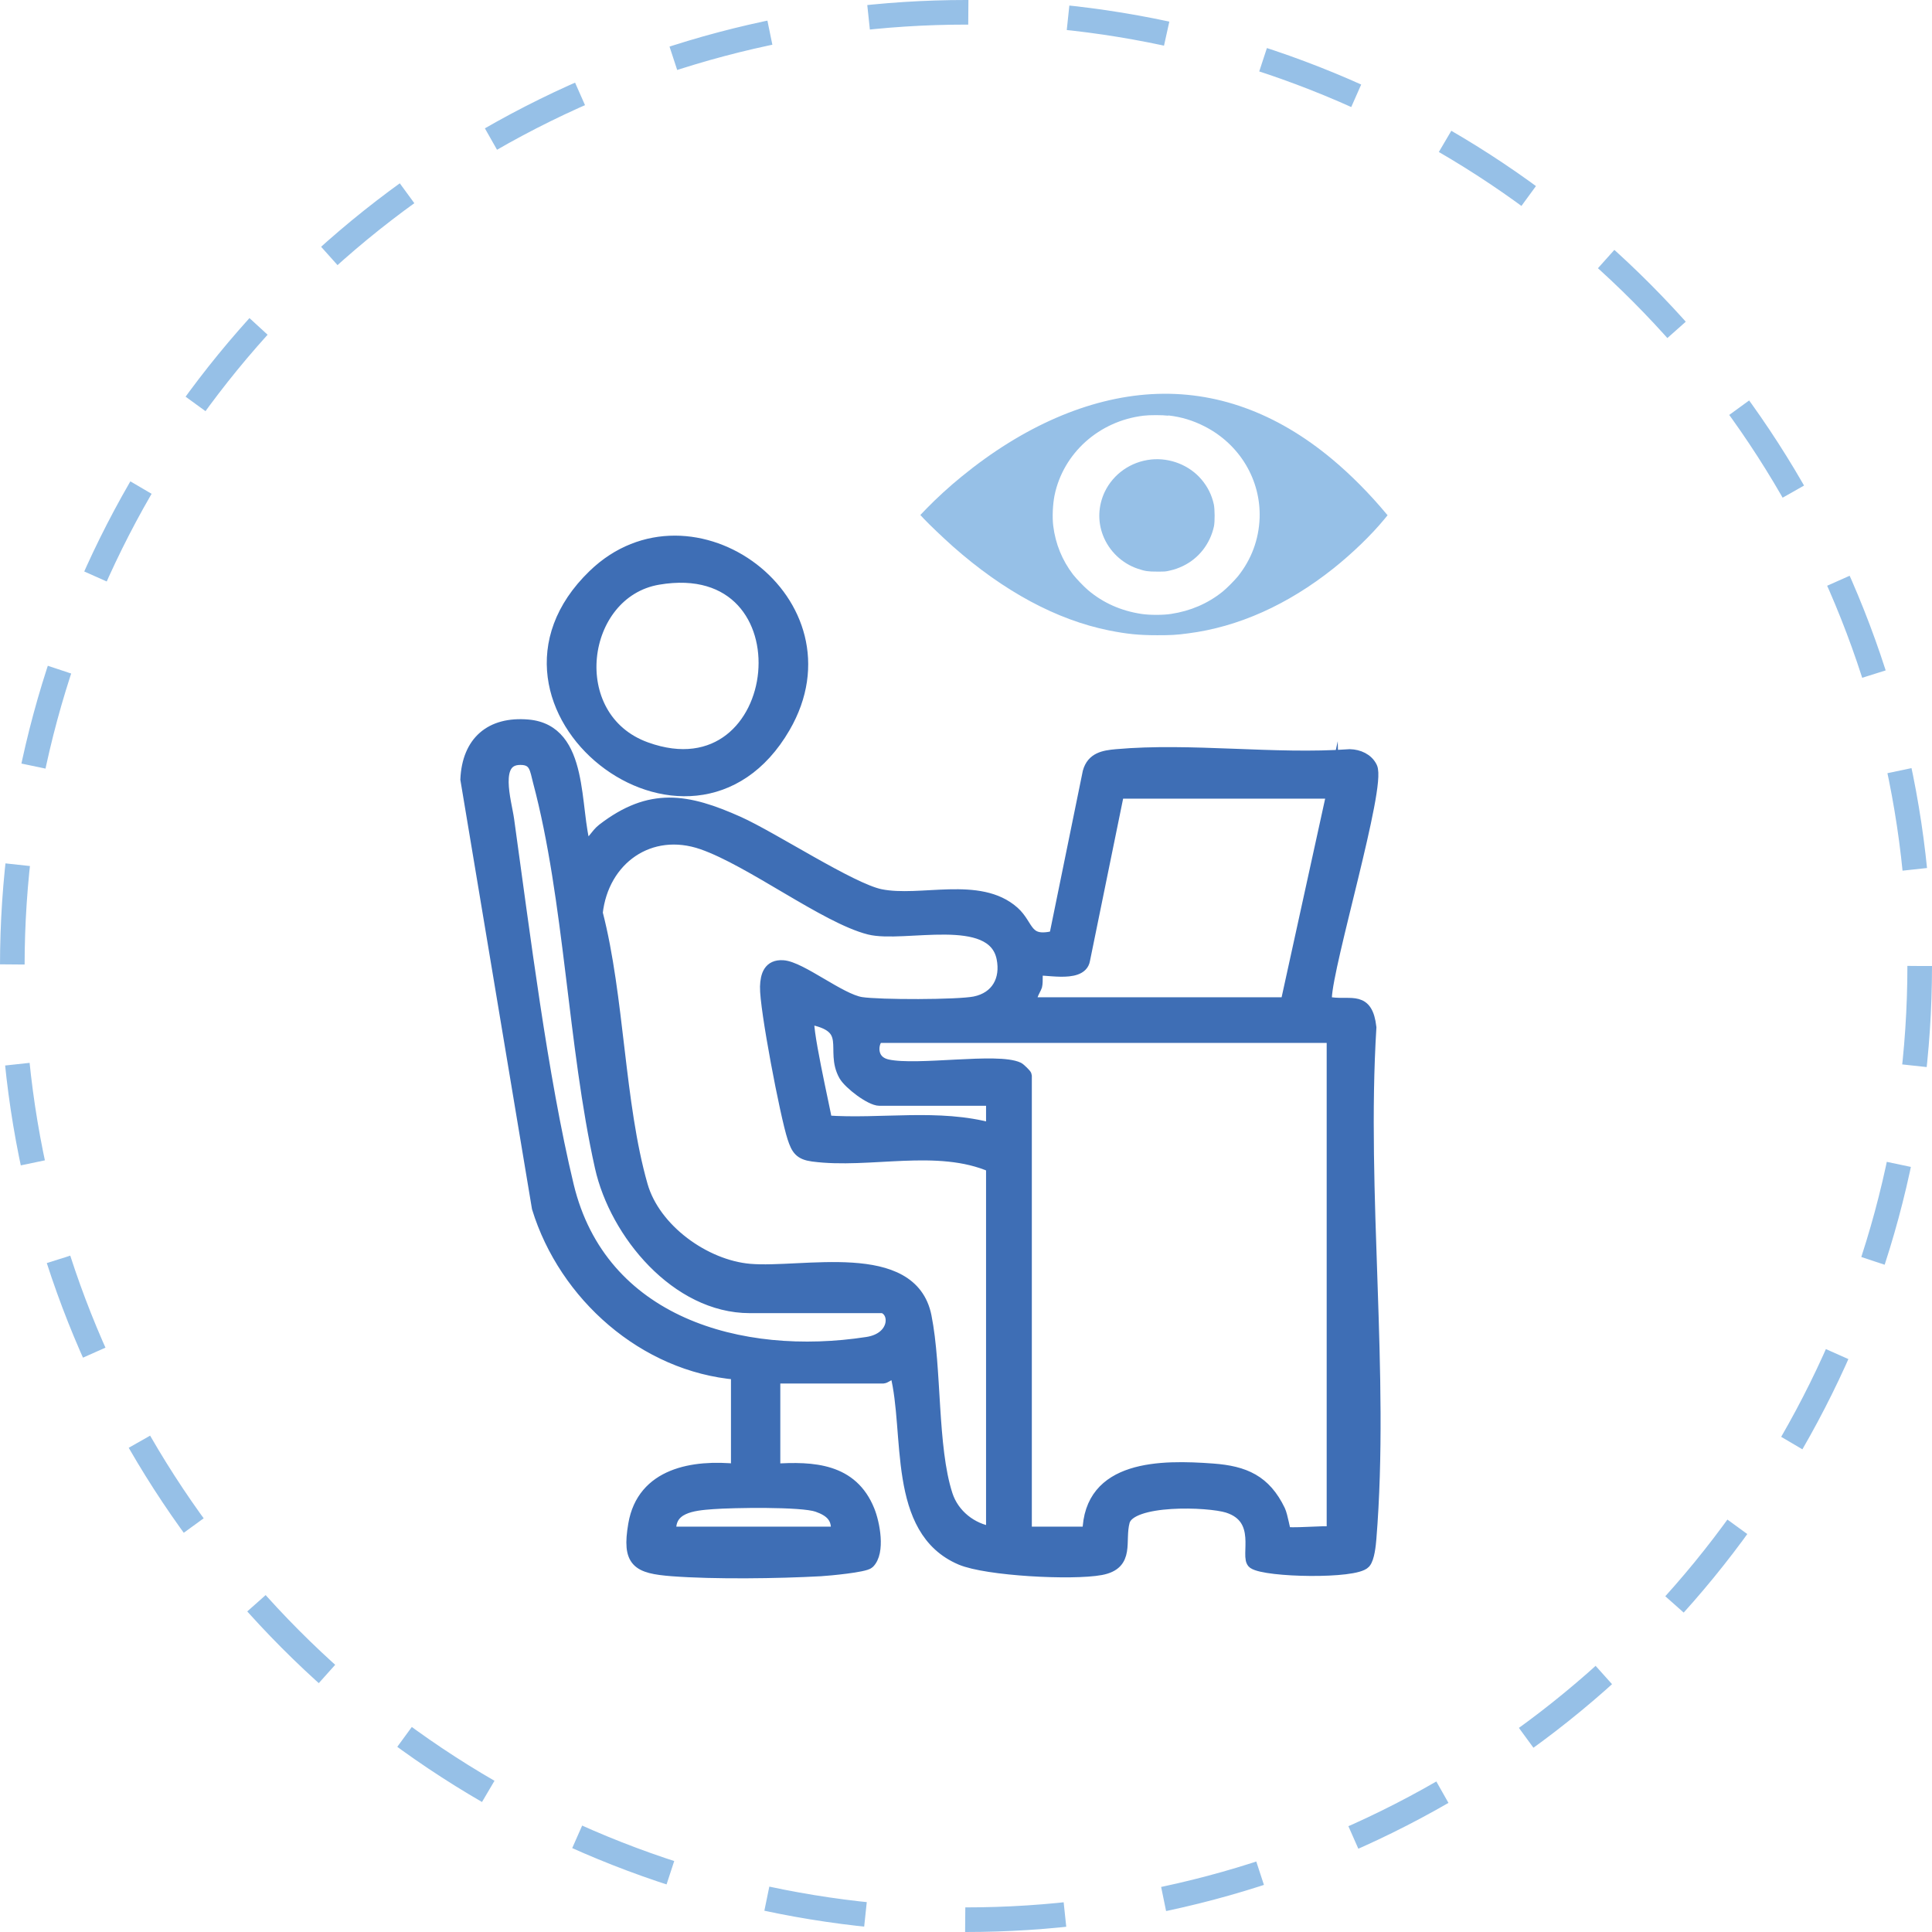 <?xml version="1.0" encoding="UTF-8"?>
<svg id="Ebene_2" data-name="Ebene 2" xmlns="http://www.w3.org/2000/svg" viewBox="0 0 157 157">
  <defs>
    <style>
      .cls-1 {
        fill: #96c0e7;
      }

      .cls-2 {
        fill: #3e6eb5;
        stroke: #3e6eb5;
      }

      .cls-2, .cls-3 {
        stroke-miterlimit: 10;
      }

      .cls-3 {
        fill: none;
        stroke: #96c0e7;
        stroke-dasharray: 8.12 8.12;
        stroke-width: 2px;
      }
    </style>
  </defs>
  <g id="Ebene_1-2" data-name="Ebene 1">
    <circle class="cls-3" cx="78.5" cy="78.5" r="77.5"/>
    <g>
      <path class="cls-2" d="M59.88,111.62c-7.52-.63-13.98-6.38-16.16-13.47l-5.81-34.82c.14-3.03,1.97-4.62,4.99-4.36,4.56.39,3.65,6.79,4.65,9.94.53-.29.94-1.11,1.44-1.49,3.86-2.98,6.85-2.44,11.01-.58,2.8,1.26,9.15,5.42,11.54,5.91,3.29.67,8.04-1.08,10.81,1.38,1.24,1.1.94,2.62,3.4,1.99l2.73-13.37c.31-1.13,1.24-1.28,2.24-1.37,6.03-.54,12.85.44,18.97,0,.7.02,1.42.32,1.74.99.72,1.53-3.61,15.94-3.7,18.72-.04.62-.01.39.44.45,1.69.22,2.89-.53,3.18,1.95-.83,13.47,1.08,28.21,0,41.53-.04.51-.15,1.6-.46,1.95-.76.86-8,.72-9.01.03-.65-.45.86-3.62-2.11-4.56-1.55-.49-7.94-.74-8.46,1.19-.44,1.63.46,3.44-1.86,3.87s-9.26.07-11.36-.82c-5.55-2.36-4.03-10.25-5.26-15.05-.4-.17-.9.3-1.05.3h-8.87v7.52c3.18-.21,6.32-.04,7.67,3.31.42,1.03.87,3.37,0,4.22-.31.3-3.21.57-3.9.61-3.48.19-8.63.26-12.06,0-2.8-.22-3.59-.66-3.07-3.7.7-4.13,4.81-4.8,8.35-4.43v-7.82ZM71.76,106.21h-10.83c-5.93,0-10.89-6-12.09-11.37-2.22-9.93-2.47-21.72-5.04-31.36-.25-.93-.27-1.83-1.52-1.82-2.31,0-1.21,3.45-1,4.94,1.28,9.18,2.72,20.89,4.85,29.75,2.69,11.16,14.03,14.38,24.35,12.79,2.34-.36,2.41-2.56,1.28-2.93ZM108.31,64.4h-17.45l-2.78,13.61c-.25,1.48-3.56.54-3.83.83-.05.05.03.92-.06,1.28-.07.25-.87,1.42-.09,1.42h20.45l3.76-17.15ZM80.64,94.78c-4.47-1.96-9.99-.27-14.6-.89-1.01-.14-1.25-.51-1.56-1.45-.59-1.79-2.27-10.56-2.22-12.26.03-.91.27-1.72,1.36-1.65,1.44.09,4.64,2.72,6.36,2.99,1.46.23,7.84.23,9.24-.05,1.81-.37,2.62-1.85,2.26-3.62-.8-3.91-8.04-1.69-10.84-2.4-3.54-.9-9.59-5.53-13.55-6.91-4.29-1.49-8.12,1.25-8.61,5.65,1.78,6.87,1.75,15.47,3.66,22.15,1.03,3.61,5.12,6.54,8.78,6.86,4.3.37,13.14-1.88,14.28,3.77.85,4.24.45,10.61,1.72,14.52.53,1.63,2.01,2.81,3.71,3.06v-29.78ZM80.64,89.36h-9.17c-.71,0-2.43-1.31-2.82-1.99-1.16-2.07.88-3.94-2.9-4.63-.5,0,1.3,7.73,1.38,8.4,4.48.32,9.15-.58,13.5.63v-2.41ZM108.31,84.25h-36.85c-.49,0-1.05,1.97.67,2.34,2.45.53,8.92-.57,10.61.22.14.07.61.54.61.6v37.15h5.11c.08-5.46,5.91-5.44,10.09-5.13,2.59.19,4.24.92,5.4,3.32.21.44.41,1.71.48,1.78.26.22,3.21-.1,3.88.03v-40.31ZM68,124.56c.16-1.23-.48-1.81-1.57-2.19-1.28-.45-6.91-.35-8.52-.23s-3.65.3-3.45,2.42h13.54Z"/>
      <path class="cls-2" d="M48.26,46.76c7.93-7.66,21.35,2.18,15.47,12.32-7.59,13.08-26.39-1.77-15.47-12.32ZM53.48,47.02c-6.45,1.1-7.81,11.32-.99,13.78,11.61,4.19,13.71-15.95.99-13.78Z"/>
    </g>
    <g>
      <path class="cls-1" d="M93.56,32.03c-5.1.3-10.43,2.62-15.42,6.7-1,.81-2.03,1.76-2.84,2.59l-.51.53.27.29c.43.46,1.55,1.53,2.38,2.27,4.13,3.65,8.44,5.97,12.68,6.82,1.44.29,2.42.39,3.92.39,1.14,0,1.53-.02,2.51-.15,4.07-.52,8.09-2.32,11.81-5.28,1.53-1.22,3.08-2.71,4.17-4.04l.23-.28-.08-.09c-1.37-1.65-2.92-3.21-4.42-4.46-4.56-3.81-9.52-5.59-14.69-5.29ZM94.94,33.76c1.07.12,2.01.41,2.97.9,2.84,1.46,4.56,4.34,4.45,7.45-.07,1.74-.66,3.34-1.76,4.72-.26.32-.93,1-1.26,1.26-1.2.96-2.6,1.56-4.18,1.8-.63.1-1.75.1-2.4,0-1.66-.25-3.13-.9-4.36-1.95-.35-.3-.92-.9-1.2-1.25-.88-1.15-1.43-2.49-1.61-3.95-.09-.72-.04-1.73.1-2.46.7-3.45,3.62-6.07,7.24-6.5.47-.06,1.52-.06,2,0Z"/>
      <path class="cls-1" d="M93.55,37.34c-1.65.17-3.08,1.17-3.78,2.64-.53,1.13-.58,2.38-.14,3.52.49,1.28,1.55,2.29,2.84,2.72.6.2.82.23,1.56.23.63,0,.69,0,1.02-.08.44-.1.68-.19,1.07-.37,1.3-.62,2.22-1.81,2.53-3.23.08-.39.07-1.39-.01-1.78-.17-.77-.49-1.41-.99-2.01-.98-1.17-2.56-1.8-4.11-1.64Z"/>
    </g>
  </g>
</svg>